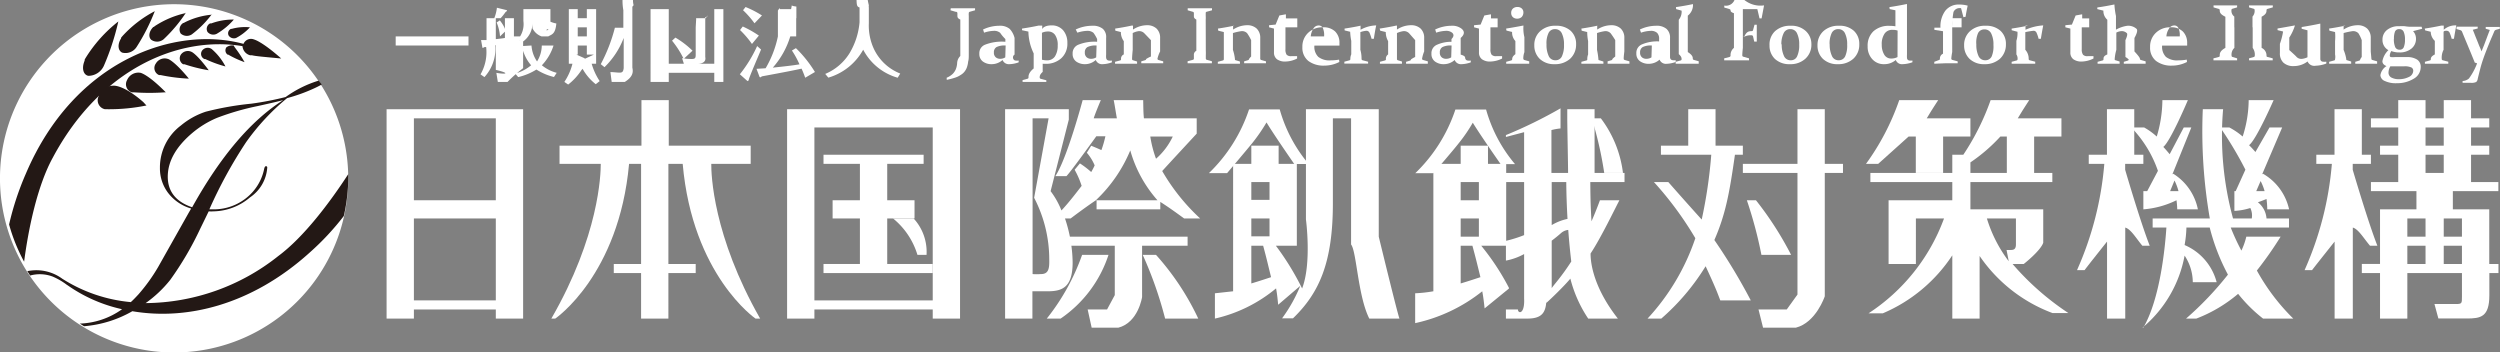<svg xmlns="http://www.w3.org/2000/svg" viewBox="0 0 274.65 38.72"><rect x="0" y="0" width="274.65" height="38.72" fill="#808080" stroke="none"/><defs><style>.cls-1{fill:#fff;}.cls-2{fill:#231815;}</style></defs><title>footer_logo</title><g id="レイヤー_2" data-name="レイヤー 2"><g id="レイヤー_1-2" data-name="レイヤー 1"><path class="cls-1" d="M51.47,4V5h-8V4Z"/><path class="cls-1" d="M60.81,5a5.53,5.53,0,0,1-1.28,2.17A4.21,4.21,0,0,0,61.16,8l-.3.46a6.4,6.4,0,0,1-1.93-.82,6.55,6.55,0,0,1-2,.83l-.33-.39a4.57,4.57,0,0,0,1.75-.91,4.28,4.28,0,0,1-1-2.11L58.38,5H56.47V4.49l1,0v3A14.88,14.88,0,0,0,55.76,9H54.69l-.16-1a4.56,4.56,0,0,0,.82.09c.3,0,.3-.14-.88-.41V4.75c1.12,0,.85.07,1,.08V7h-1V4.94L54.41,5a4.6,4.6,0,0,1-1.19,3.47l-.43-.3a4.87,4.87,0,0,0,.62-3l-.19,0a.19.19,0,0,1-.14.07A.06.06,0,0,1,53,5.25l-.15-.85.6,0V2h.85A4.39,4.39,0,0,0,54.59.85l1.1.27a.09.09,0,0,1,0,.06s0,.06-.14.13A6.35,6.35,0,0,1,55,2h1.46V4L57.13,4l-.05,1Zm-5.9-2.76c.34.41.66,1,.56,1.13V2h-1V4.3c.71-.08.79-.09,1-.13V3.48L54.93,4a4.74,4.74,0,0,0-.37-1.53ZM60.47,1V3.08s-.61.24-.43.24.18,0,.23-.33,0-.41,0-.7a3,3,0,0,0,.85.29c-.11,1.19-.5,1.19-.89,1.42H59.5a1.76,1.76,0,0,1-1-.89V2h0v.46a2.51,2.51,0,0,1-1.15,2.18l-.44-.33a2.55,2.55,0,0,0,.59-2V1ZM58.39,5A3.48,3.48,0,0,0,59,6.75,3.36,3.36,0,0,0,59.52,5Z"/><path class="cls-1" d="M65.45,9.25A5.59,5.59,0,0,1,64,7.55a.24.24,0,0,1-.1.12,6.53,6.53,0,0,1-1.48,1.62L62,9a6.32,6.32,0,0,0,.89-2h-.4V1h3V7H65a6.84,6.84,0,0,0,.88,1.91ZM65.24,6H63.32l.91.4a.07.07,0,0,1,0,.07Zm-.77-4V1h-1V2Zm-1,1V4h1V3Zm0,2V6h1V5ZM66,7.05a17.9,17.9,0,0,0,1.55-4h.93V1.12A5.9,5.9,0,0,1,68.39,0h1.15a2,2,0,0,0,.07.57s-.14.17-.14.17V3h0V7.42c.1.48.1,1-.83,1.58H67.2l-.14-1.08c.42,0,.71.06,1,.06s.41-.08.46-.5V4.17a8.89,8.89,0,0,1-2.11,3.21Z"/><path class="cls-1" d="M73.47,8V9h-2V1h8V9h-1V8Zm5-1V1h-5V7Zm-2-4.72a1.13,1.13,0,0,0,0-.28h1.09s.15-.37.15-.26,0,.05-.23.16V3h0V6.26c.16.78-.81.74-.81.74H75.13l-.2-.61A5.94,5.94,0,0,0,76,6.48c.4,0,.43-.14.43-.51V3h0ZM75.11,6.47a10.12,10.12,0,0,0-1.28-2l.37-.34a9.71,9.71,0,0,1,1.88,1.44Z"/><path class="cls-1" d="M82.61,4.83A10.38,10.38,0,0,0,81.3,3.3l.3-.39a11.68,11.68,0,0,1,1.77,1Zm1,.61c-.21.53-1.29,3-1.35,3.32,0,.09-.12.17-.15.14l-.83-.74a14.54,14.54,0,0,0,1.9-3.1Zm-.72-2.88a10.22,10.22,0,0,0-1.26-1.44l.28-.35a11,11,0,0,1,1.8.93ZM89.47,2h-2V4h-.65A9.26,9.26,0,0,1,84.9,7.43c1.24-.13,2.14-.23,2.93-.36A9.67,9.67,0,0,0,87,5.55l.44-.26a13.34,13.34,0,0,1,2.09,2.62l-1.07.63c-.08-.22-.18-.51-.4-1-.86.19-1.77.37-4.37.85-.08.08-.1.1-.15.1a.11.11,0,0,1-.1-.05l-.33-.88,1-.06A11.47,11.47,0,0,0,85.46,4h0V2h0V1.16c.26-.42.23-.16.23-.16h1.22S87,.53,87,.57s0,.09.49.15V2Z"/><path class="cls-1" d="M95.33,0c.08.47.12.52.12.61a.61.61,0,0,0,0,.22V2.57A6.1,6.1,0,0,0,96,5.36a5.38,5.38,0,0,0,2.9,2.72l-.28.46a6.18,6.18,0,0,1-3.79-3.08A6.43,6.43,0,0,1,91,8.53l-.34-.41a5.74,5.74,0,0,0,2.68-2.29,7.94,7.94,0,0,0,1.09-3.38V.82c-.29-.08-.31-.27-.33-.82Z"/><path class="cls-1" d="M104.45.91l1.33,0,1.34,0,0,.22-.57.16a.15.15,0,0,0-.12.13,1.94,1.94,0,0,0,0,.33V6c0,.28,0,.54-.07.77a2.62,2.62,0,0,1-.13.61,1.59,1.59,0,0,1-.26.48,1.49,1.49,0,0,1-.44.38,2.31,2.31,0,0,1-.63.3,7.13,7.13,0,0,1-.89.23L104,8.54a2.2,2.2,0,0,0,.65-.41,1.6,1.6,0,0,0,.35-.51,2.14,2.14,0,0,0,.15-.65,1.17,1.17,0,0,1,.35-.82v-4c-.31-.14-.31-.27-.32-.39V1.44A.15.15,0,0,0,105,1.3l-.58-.17Z"/><path class="cls-1" d="M108,3.24a4.21,4.21,0,0,1,1.76-.41,1.68,1.68,0,0,1,1.16.34,2.21,2.21,0,0,1,.54,1V6a.35.35,0,0,0-.17.35.34.34,0,0,0,.08.2.27.27,0,0,0,.18.1,1.19,1.19,0,0,0,.36,0l0,.2a3.24,3.24,0,0,1-1,.2.74.74,0,0,1-.77-.46,1.77,1.77,0,0,1-1.16.46,1.58,1.58,0,0,1-1-.29,1,1,0,0,1-.39-.85,1,1,0,0,1,.63-1,5.05,5.05,0,0,1,2.23-.32V4.29a4.31,4.31,0,0,1-.57-.68,1,1,0,0,0-.71-.22,3.66,3.66,0,0,0-1.06.2ZM110.48,5a2,2,0,0,0-1,.17.64.64,0,0,0-.29.59.65.65,0,0,0,.21.54.73.73,0,0,0,.48.16,1,1,0,0,0,.56-.16Z"/><path class="cls-1" d="M112.28,3.32l0-.18c.66-.1,1.27-.21,1.82-.33l.4,0v.4c.11-.28.54-.42,1-.42a1.63,1.63,0,0,1,1.29.53,2.06,2.06,0,0,1,.47,1.4,2.14,2.14,0,0,1-.67,1.68,2.48,2.48,0,0,1-1.76.61c-.2,0-.4,0-.28-.06V7.9c-.33.29-.33.49-.33.6a.16.16,0,0,0,.12.16l.61.16V9h-2.61l0-.2.54-.15a.13.13,0,0,0,.11-.13c0-.21,0-.53.57-1V5.87a5.78,5.78,0,0,1-.58-2.4Zm2.19,3.24a2.3,2.3,0,0,0,.58.07,1,1,0,0,0,.85-.44A2.16,2.16,0,0,0,116.2,5a1.93,1.93,0,0,0-.28-1.15.91.91,0,0,0-.79-.39,1.53,1.53,0,0,0-.66.14Z"/><path class="cls-1" d="M118.18,3.24A4.21,4.21,0,0,1,120,2.83a1.71,1.71,0,0,1,1.16.34,1.21,1.21,0,0,1,.36,1V6a2,2,0,0,0,0,.35.42.42,0,0,0,.08.2.32.32,0,0,0,.19.1,1.11,1.11,0,0,0,.36,0l0,.2a3.2,3.2,0,0,1-1,.2.74.74,0,0,1-.77-.46,1.74,1.74,0,0,1-1.15.46,1.64,1.64,0,0,1-1-.29,1,1,0,0,1-.39-.85,1,1,0,0,1,.63-1,4.7,4.7,0,0,1,2.06-.32V4.29a3.69,3.69,0,0,0-.4-.68,1,1,0,0,0-.7-.22,3.72,3.72,0,0,0-1.07.2ZM120.47,5a2,2,0,0,0-1,.17.64.64,0,0,0-.29.59.65.65,0,0,0,.21.54.71.71,0,0,0,.48.16,1,1,0,0,0,.56-.16Z"/><path class="cls-1" d="M122.51,3.14c.67-.1,1.27-.21,1.82-.33l.14,0v.44A2.84,2.84,0,0,1,126,2.77a1.5,1.5,0,0,1,1.06.37,1.39,1.39,0,0,1,.39,1.05V5.65a3.42,3.42,0,0,0-.29.79.14.14,0,0,0,.11.15l.52.15,0,.21-1.24,0-1.17,0V6.74l.43-.13a.15.15,0,0,0,.11-.13,3.23,3.23,0,0,1,.52-.27V4.41l-.73-.76a.78.78,0,0,0-.61-.23,2.08,2.08,0,0,0-.66.21V5.48s-.07.68-.07,1a.13.13,0,0,0,.1.14l.45.14V7l-1.17,0-1.25,0,0-.21.56-.15a.14.14,0,0,0,.1-.13.5.5,0,0,1,.3-.53V4.52a1.64,1.64,0,0,1-.32-1l-.61-.15Z"/><path class="cls-1" d="M132.47,5.58a4,4,0,0,1,0,.47c0,.14,0,.27,0,.38a.16.16,0,0,0,.14.15l.53.15,0,.22-1.33,0-1.34,0,0-.22.58-.16a.13.13,0,0,0,.11-.13c0-.12,0-.24,0-.39a.48.48,0,0,1,.27-.47V2.15c-.27-.14-.27-.27-.27-.39s0-.22,0-.32a.14.14,0,0,0-.1-.14l-.58-.17V.91l1.32,0,1.35,0,0,.22-.58.16a.13.13,0,0,0-.11.13c0,.1,0,.21,0,.33a2.68,2.68,0,0,1,0,.39Z"/><path class="cls-1" d="M133.8,3.14c.67-.1,1.27-.21,1.82-.33l-.15,0v.44A2.84,2.84,0,0,1,137,2.77a1.5,1.5,0,0,1,1.06.37,1.39,1.39,0,0,1,.39,1.05V5.65s0,.62,0,.79a.14.14,0,0,0,.11.15l.52.15,0,.21-1.24,0-1.16,0,0-.21.43-.13a.15.15,0,0,0,.11-.13,1.61,1.61,0,0,1,.23-.27V4.41a5.43,5.43,0,0,0-.44-.76.78.78,0,0,0-.61-.23,5.9,5.9,0,0,0-.95.21V5.48a4.89,4.89,0,0,1,.22,1c0,.08,0,.13.1.14l.45.14V7l-1.16,0-1.27,0,0-.21.56-.15a.14.14,0,0,0,.1-.13c0-.18,0-.36,0-.53V4.52c0-.38,0-.73,0-1l-.61-.15Z"/><path class="cls-1" d="M141.22,3c0,1,0,1.79,0,2.41a1,1,0,0,0,.13.6.64.64,0,0,0,.51.16l.64,0,0,.26a2.93,2.93,0,0,1-1.28.33,1.49,1.49,0,0,1-.93-.25.9.9,0,0,1-.33-.76c0-.59,0-1.47,0-2.61L139.42,3l0-.23.72-.07.41-1,.66-.12.06,0c0,.34,0,.71,0,.44h1.25V3Z"/><path class="cls-1" d="M147.14,6.81a3.65,3.65,0,0,1-1.68.4,2.77,2.77,0,0,1-1.72-.51,1.84,1.84,0,0,1-.66-1.53,2.05,2.05,0,0,1,.64-1.57A2.24,2.24,0,0,1,145.35,3a1.81,1.81,0,0,1,1.33.46,1.71,1.71,0,0,1,.47,1.29,2.35,2.35,0,0,1,0,.26h-2.75a1.55,1.55,0,0,0,.43,1.24,2,2,0,0,0,1.39.38,5.08,5.08,0,0,0,.89-.08ZM145.47,4V3.9a1.87,1.87,0,0,0-.15-.84.5.5,0,0,0-.46-.26.66.66,0,0,0-.58.36A1.81,1.81,0,0,0,144,4Z"/><path class="cls-1" d="M147.71,3.14c.67-.1,1.27-.21,1.82-.33l-.06,0v.46a3.71,3.71,0,0,1,1.72-.48l0,0c-.1.46-.18.95-.26,1.47l-.25,0a4.79,4.79,0,0,0-.22-.65.37.37,0,0,0-.34-.23,2.67,2.67,0,0,0-.67.15V5.47a3.53,3.53,0,0,1,.13,1,.15.15,0,0,0,.11.15l.61.16,0,.21-1.37,0-1.24,0,0-.21.55-.15a.14.14,0,0,0,.11-.13,1.22,1.22,0,0,1,.1-.53V4.49a6.63,6.63,0,0,1-.12-1l-.61-.15Z"/><path class="cls-1" d="M151.57,3.14c.66-.1,1.27-.21,1.82-.33l.08,0v.44A2.81,2.81,0,0,1,155,2.77a1.51,1.51,0,0,1,1.07.37,1.39,1.39,0,0,1,.39,1.05V5.65a3.88,3.88,0,0,0-.23.79.14.14,0,0,0,.11.15l.52.15V7l-1.23,0-1.16,0,0-.21.43-.13a.15.15,0,0,0,.11-.13,2.75,2.75,0,0,1,.46-.27V4.41l-.67-.76a.78.78,0,0,0-.61-.23,2.66,2.66,0,0,0-.72.21V5.48s0,.68,0,1a.13.13,0,0,0,.1.14l.45.14V7l-1.17,0L151.6,7l0-.21.56-.15a.14.14,0,0,0,.1-.13.54.54,0,0,1,.24-.53V4.52a2,2,0,0,1-.26-1l-.61-.15Z"/><path class="cls-1" d="M157.67,3.24a4.21,4.21,0,0,1,1.76-.41,1.68,1.68,0,0,1,1.16.34c.26.23.39.56-.12,1V6c.48.14.48.26.49.35a.34.34,0,0,0,.08.2.27.27,0,0,0,.18.1,1.15,1.15,0,0,0,.36,0l0,.2a3.24,3.24,0,0,1-1,.2.74.74,0,0,1-.77-.46,1.77,1.77,0,0,1-1.16.46,1.58,1.58,0,0,1-1-.29,1,1,0,0,1-.39-.85,1,1,0,0,1,.62-1,3.84,3.84,0,0,1,1.58-.32V4.29c.31-.31.24-.53.09-.68a1,1,0,0,0-.71-.22,3.66,3.66,0,0,0-1.06.2ZM159.47,5a2,2,0,0,0-1,.17.64.64,0,0,0-.29.59.65.65,0,0,0,.21.54.71.71,0,0,0,.48.16,1,1,0,0,0,.56-.16Z"/><path class="cls-1" d="M163.74,3c0,1,0,1.79,0,2.41a1,1,0,0,0,.13.6.64.64,0,0,0,.51.16l.64,0,0,.26a3,3,0,0,1-1.28.33,1.47,1.47,0,0,1-.93-.25.9.9,0,0,1-.33-.76c0-.59,0-1.47,0-2.61L161.94,3l0-.23.72-.07.41-1,.67-.12.06,0c0,.34,0,.71,0,.44h.73V3Z"/><path class="cls-1" d="M165.46,3.14q1.06-.17,1.86-.33l.05,0a4,4,0,0,0,.1,1.27V5.73a2,2,0,0,0-.12.71.17.17,0,0,0,.11.15l.54.15V7l-1.26,0-1.27,0,0-.21.55-.15a.15.15,0,0,0,.11-.13c0-.11,0-.3.35-.56V4.51a1.37,1.37,0,0,1-.36-1l-.62-.15Zm1.9-1.76a.7.7,0,0,1-.19.49.71.71,0,0,1-.5.18.68.68,0,0,1-.47-.17.62.62,0,0,1-.18-.46.62.62,0,0,1,.19-.48.71.71,0,0,1,.5-.17.67.67,0,0,1,.47.16A.57.57,0,0,1,167.36,1.38Z"/><path class="cls-1" d="M173.15,4.86a2.1,2.1,0,0,1-.65,1.59,2.44,2.44,0,0,1-1.71.6,2.26,2.26,0,0,1-1.62-.57,2,2,0,0,1-.61-1.5,2,2,0,0,1,.64-1.55,2.39,2.39,0,0,1,1.72-.6,2.32,2.32,0,0,1,1.63.55A1.93,1.93,0,0,1,173.15,4.86Zm-3.25,0a2.89,2.89,0,0,0,.23,1.27.78.78,0,0,0,.75.49.75.75,0,0,0,.71-.43,2.84,2.84,0,0,0,.23-1.28,2.7,2.7,0,0,0-.24-1.25.79.79,0,0,0-.75-.46.76.76,0,0,0-.7.41A2.57,2.57,0,0,0,169.9,4.89Z"/><path class="cls-1" d="M173.73,3.14c.66-.1,1.27-.21,1.82-.33l-.08,0v.44A2.84,2.84,0,0,1,177,2.77a1.5,1.5,0,0,1,1.06.37,1.39,1.39,0,0,1,.39,1.05V5.65s-.08.62-.07.79a.14.14,0,0,0,.11.15l.52.15V7l-1.24,0-1.16,0V6.74l.43-.13a.13.13,0,0,0,.1-.13,2.38,2.38,0,0,1,.31-.27V4.41a8.32,8.32,0,0,0-.51-.76.79.79,0,0,0-.61-.23,4.73,4.73,0,0,0-.88.21V5.48a8.77,8.77,0,0,1,.15,1c0,.08,0,.13.1.14l.45.14V7l-1.16,0-1.26,0,0-.21.56-.15a.12.12,0,0,0,.09-.13,1.38,1.38,0,0,1,.09-.53V4.52a5.79,5.79,0,0,1-.1-1l-.61-.15Z"/><path class="cls-1" d="M180.16,3.24a4.21,4.21,0,0,1,1.76-.41,1.68,1.68,0,0,1,1.16.34,1.26,1.26,0,0,1,.39,1l0,1.79c0,.14,0,.26,0,.35a.34.34,0,0,0,.08.2.29.29,0,0,0,.19.1,1.08,1.08,0,0,0,.35,0l0,.2a3.2,3.2,0,0,1-1,.2.74.74,0,0,1-.77-.46,1.75,1.75,0,0,1-1.16.46,1.61,1.61,0,0,1-1-.29,1,1,0,0,1-.39-.85,1,1,0,0,1,.63-1,4.28,4.28,0,0,1,1.87-.32V4.29a.91.91,0,0,0-.22-.68,1,1,0,0,0-.71-.22,3.66,3.66,0,0,0-1.06.2ZM181.47,5a2,2,0,0,0-1,.17.64.64,0,0,0-.29.59.65.65,0,0,0,.21.54.71.71,0,0,0,.48.16,1,1,0,0,0,.56-.16Z"/><path class="cls-1" d="M184.12.78c.71-.1,1.34-.22,1.87-.33l0,0a1.48,1.48,0,0,1-.57,1.27v4c.54.34.55.58.55.71a.15.15,0,0,0,.11.15l.54.15V7l-1.26,0-1.27,0,0-.21.55-.15a.13.13,0,0,0,.1-.13c0-.11,0-.3-.31-.56V2.17a1.36,1.36,0,0,0,.31-1L184.14,1Z"/><path class="cls-1" d="M191.47,4V5.26s-.07.62-.06.84a.14.14,0,0,0,.11.13l.63.18v.22h-2.73l0-.22.58-.15a.17.17,0,0,0,.12-.14,1,1,0,0,1,.37-.86V1.45c-.37-.12-.37-.23-.37-.33A.15.15,0,0,0,190,1l-.57-.17,0-.22A1,1,0,0,0,190.55,0h1.09a2.8,2.8,0,0,0,2.16.59l0,0-.27,1.43-.23,0L193.06,1h-1.59V4h.17c.25-.57.52-.57.81-.58a.14.14,0,0,0,.14-.11l.16-.59H193c0,.41,0,.72,0,.93s0,.51,0,.92l-.28,0L192.59,4a.16.16,0,0,0-.13-.12,1.51,1.51,0,0,0-.82.15Z"/><path class="cls-1" d="M199,4.86a2.07,2.07,0,0,1-.66,1.59,2.4,2.4,0,0,1-1.7.6A2.3,2.3,0,0,1,195,6.48a2,2,0,0,1-.6-1.5A2,2,0,0,1,195,3.43a2.42,2.42,0,0,1,1.72-.6,2.3,2.3,0,0,1,1.63.55A1.94,1.94,0,0,1,199,4.86Zm-3.26,0a2.88,2.88,0,0,0,.24,1.27.77.77,0,0,0,.75.49.73.73,0,0,0,.7-.43,2.84,2.84,0,0,0,.23-1.28,2.7,2.7,0,0,0-.24-1.25.78.78,0,0,0-.74-.46.77.77,0,0,0-.71.41A2.7,2.7,0,0,0,195.7,4.89Z"/><path class="cls-1" d="M204.26,4.86a2.07,2.07,0,0,1-.65,1.59,2.42,2.42,0,0,1-1.7.6,2.28,2.28,0,0,1-1.63-.57,2,2,0,0,1-.61-1.5,2.06,2.06,0,0,1,.64-1.55,2.42,2.42,0,0,1,1.72-.6,2.3,2.3,0,0,1,1.63.55A1.93,1.93,0,0,1,204.26,4.86Zm-3.25,0a2.88,2.88,0,0,0,.24,1.27.77.77,0,0,0,.75.49.76.76,0,0,0,.71-.43,2.86,2.86,0,0,0,.22-1.28,2.7,2.7,0,0,0-.24-1.25.78.78,0,0,0-.74-.46.77.77,0,0,0-.71.41A2.7,2.7,0,0,0,201,4.89Z"/><path class="cls-1" d="M207.57.78c.7-.1,1.32-.22,1.87-.33l.06,0q0,.93,0,2V6a3.16,3.16,0,0,0,0,.35.34.34,0,0,0,.07.2.32.32,0,0,0,.18.1,1.56,1.56,0,0,0,.35,0l0,.19a3.51,3.51,0,0,1-1.07.21.72.72,0,0,1-.76-.46,1.9,1.9,0,0,1-1.25.46,1.68,1.68,0,0,1-1.34-.56,2,2,0,0,1-.5-1.4,2.15,2.15,0,0,1,.64-1.66,2.51,2.51,0,0,1,1.79-.59,3.52,3.52,0,0,1,.62.05c0-.61,0-1.19,0-1.76L207.6,1Zm.9,2.58a1.48,1.48,0,0,0-.53-.08,1,1,0,0,0-.89.4,2,2,0,0,0-.32,1.23A2.07,2.07,0,0,0,207,6a.86.86,0,0,0,.77.43,1.46,1.46,0,0,0,.69-.16Z"/><path class="cls-1" d="M214.47,3V5.72a5.89,5.89,0,0,0-.1.71.15.15,0,0,0,.11.15l.59.16,0,.21-1.33,0L212.5,7l0-.21L213,6.6a.14.14,0,0,0,.12-.14.57.57,0,0,1,.34-.56V3.43l-.95-.15,0-.24.67,0a2.89,2.89,0,0,1,.54-1.87,1.85,1.85,0,0,1,1.52-.67,3.38,3.38,0,0,1,.93.12c-.09.41-.17.81-.23,1.22l-.24.05-.26-1h-.15a.72.72,0,0,0-.68.43,6.77,6.77,0,0,0-.11,1.57V2h1V3Z"/><path class="cls-1" d="M220.37,4.86a2.1,2.1,0,0,1-.65,1.59,2.44,2.44,0,0,1-1.71.6,2.26,2.26,0,0,1-1.62-.57,2,2,0,0,1-.61-1.5,2,2,0,0,1,.64-1.55,2.39,2.39,0,0,1,1.72-.6,2.32,2.32,0,0,1,1.63.55A1.93,1.93,0,0,1,220.37,4.86Zm-3.25,0a2.89,2.89,0,0,0,.23,1.27.78.78,0,0,0,.75.49.75.75,0,0,0,.71-.43A2.84,2.84,0,0,0,219,4.94a2.7,2.7,0,0,0-.24-1.25.79.79,0,0,0-.75-.46.75.75,0,0,0-.7.41A2.57,2.57,0,0,0,217.12,4.89Z"/><path class="cls-1" d="M221,3.14c.66-.1,1.27-.21,1.82-.33l-.3,0v.46a5.66,5.66,0,0,1,1.95-.48l0,0c-.09.46-.18.95-.26,1.47l-.25,0a3.71,3.71,0,0,0-.22-.65.35.35,0,0,0-.33-.23,8.61,8.61,0,0,0-.91.15V5.47a1.44,1.44,0,0,1,.37,1,.14.14,0,0,0,.11.15l.61.16V7l-1.36,0L221,7l0-.21.55-.15a.13.13,0,0,0,.1-.13.82.82,0,0,0-.13-.53V4.49a2.83,2.83,0,0,0,.12-1L221,3.32Z"/><path class="cls-1" d="M228.7,3c0,1,0,1.79,0,2.41a1,1,0,0,0,.14.6.64.64,0,0,0,.51.16l.64,0,0,.26a3,3,0,0,1-1.28.33,1.49,1.49,0,0,1-.93-.25.9.9,0,0,1-.33-.76c0-.59,0-1.47,0-2.61L226.9,3l0-.23.72-.07.41-1,.66-.12.06,0c0,.34,0,.71,0,.44h.77V3Z"/><path class="cls-1" d="M233.72,2.83a1.36,1.36,0,0,1,1,.34c.24.22-.23,1-.23,1V5.65s.59.62.6.79a.14.14,0,0,0,.11.15l.52.15V7l-1.24,0-1.16,0,0-.21.43-.13a.13.13,0,0,0,.11-.13,2.11,2.11,0,0,0-.36-.27V4.41s.3-.61.16-.76a.8.8,0,0,0-.62-.23,1.49,1.49,0,0,0-.54.16v1.9a4.93,4.93,0,0,0-.18,1c0,.08,0,.13.1.14l.44.14V7l-1.16,0-1.26,0,0-.21.55-.15a.12.12,0,0,0,.1-.13c0-.18,0-.36.42-.53V2.17a1.26,1.26,0,0,1-.43-1L230.41,1l0-.18c.72-.1,1.34-.22,1.88-.33l0,0a8.24,8.24,0,0,0,.17,1.27V3.26A3.52,3.52,0,0,1,233.72,2.83Z"/><path class="cls-1" d="M240.26,6.81a3.64,3.64,0,0,1-1.67.4,2.75,2.75,0,0,1-1.72-.51,1.84,1.84,0,0,1-.66-1.53,2.05,2.05,0,0,1,.64-1.57A2.22,2.22,0,0,1,238.47,3a1.82,1.82,0,0,1,1.34.46,1.75,1.75,0,0,1,.47,1.29,2.35,2.35,0,0,1,0,.26h-2.75a1.59,1.59,0,0,0,.42,1.24,2,2,0,0,0,1.39.38,5.11,5.11,0,0,0,.9-.08ZM239.47,4V3.9a1.72,1.72,0,0,0-.16-.84.47.47,0,0,0-.45-.26.65.65,0,0,0-.58.36A1.7,1.7,0,0,0,238,4Z"/><path class="cls-1" d="M245.47,3V5.26a1,1,0,0,0-.31.85.14.14,0,0,0,.11.15l.5.15v.22h-2.6l0-.22.57-.15c.08,0,.12-.07.12-.14,0-.23,0-.52.62-.86V1.84c-.61-.29-.62-.53-.62-.72a.14.14,0,0,0-.1-.14l-.58-.17V.59c.39,0,.84,0,1.32,0s.92,0,1.27,0l0,.22-.51.15a.13.13,0,0,0-.11.13.79.79,0,0,0,.31.73V3h2V1.82a.92.92,0,0,0,.23-.73.13.13,0,0,0-.11-.13l-.5-.15,0-.22c.37,0,.8,0,1.3,0s.92,0,1.31,0l0,.22-.59.17a.14.14,0,0,0-.1.14c0,.19,0,.43-.54.72V5.26a.92.92,0,0,1,.54.86c0,.07,0,.11.12.14l.56.15v.22h-2.6l0-.22.52-.15a.14.14,0,0,0,.11-.15,1.24,1.24,0,0,0-.23-.85V3Z"/><path class="cls-1" d="M253.51,6.75a2.48,2.48,0,0,1-1.51.51,1.59,1.59,0,0,1-1.15-.38,1.39,1.39,0,0,1-.38-1.06v-1a7.62,7.62,0,0,0,.35-1.36l-.61-.15,0-.18q1-.17,1.86-.33l.05,0a5.23,5.23,0,0,1-.62,1.33V5.5s.66.59.79.74a.72.72,0,0,0,.57.23,1.86,1.86,0,0,0,.64-.18V4.41c0-.43,0-.8,0-1.08l-.64-.17,0-.19c.75-.12,1.41-.24,2-.37l.05,0c0,.4,0,.9,0,1.49V6.22q0,.18,0,.3a.38.38,0,0,0,.09.18.37.37,0,0,0,.2.08,2.43,2.43,0,0,0,.37,0l0,.2a3.58,3.58,0,0,1-1.17.24A.8.8,0,0,1,253.51,6.75Z"/><path class="cls-1" d="M255.87,3.14c.66-.1,1.27-.21,1.82-.33l-.22,0v.44A2.84,2.84,0,0,1,259,2.77a1.5,1.5,0,0,1,1.06.37,1.39,1.39,0,0,1,.39,1.05V5.65s.06.62.07.79a.14.14,0,0,0,.11.15l.52.15V7l-1.24,0-1.16,0,0-.21.43-.13a.13.13,0,0,0,.11-.13,1.59,1.59,0,0,1,.17-.27V4.41a3.85,3.85,0,0,0-.37-.76.8.8,0,0,0-.62-.23,7.38,7.38,0,0,0-1,.21V5.48a4.42,4.42,0,0,1,.29,1c0,.08,0,.13.1.14l.44.14V7l-1.16,0-1.26,0,0-.21.55-.15a.12.12,0,0,0,.1-.13,1.35,1.35,0,0,0,0-.53V4.52a5.44,5.44,0,0,0,0-1l-.62-.15Z"/><path class="cls-1" d="M266.1,3.16l-1,.26a1.21,1.21,0,0,1,.32.82,1.35,1.35,0,0,1-.5,1.1,2,2,0,0,1-1.32.42,2.4,2.4,0,0,1-.89-.15,1,1,0,0,0-.17.51.16.16,0,0,0,.11.15,2.3,2.3,0,0,0,.47,0h1.31a2,2,0,0,1,1.12.28.93.93,0,0,1,.39.82,1.47,1.47,0,0,1-.79,1.29,3.45,3.45,0,0,1-1.81.48A2.83,2.83,0,0,1,262,8.9a.74.74,0,0,1-.49-.64,1.46,1.46,0,0,1,.67-1q-.45-.18-.45-.54a2.27,2.27,0,0,1,.66-1.21,1.26,1.26,0,0,1-.65-1.14,1.33,1.33,0,0,1,.5-1.08,2,2,0,0,1,1.35-.41,4,4,0,0,1,.61,0,3.79,3.79,0,0,0,.57.06h1.27Zm-3.5,4.13a1.41,1.41,0,0,0-.2.69.61.61,0,0,0,.3.53,1.68,1.68,0,0,0,.84.19,2.39,2.39,0,0,0,1.11-.25.77.77,0,0,0,.47-.68.41.41,0,0,0-.19-.35,1.7,1.7,0,0,0-.84-.13H262.6Zm.39-3a2.22,2.22,0,0,0,.14.87.5.5,0,0,0,.48.3.46.46,0,0,0,.47-.28,2.08,2.08,0,0,0,.13-.84,2,2,0,0,0-.14-.84.49.49,0,0,0-.49-.3.47.47,0,0,0-.47.28A2.16,2.16,0,0,0,263,4.26Z"/><path class="cls-1" d="M266.38,3.14c.66-.1,1.27-.21,1.82-.33l.27,0v.46a1.92,1.92,0,0,1,1.38-.48l0,0c-.09.46-.18.95-.26,1.47l-.25,0a3.71,3.71,0,0,0-.22-.65.35.35,0,0,0-.33-.23c-.15,0-.33,0-.34.15V5.47a1.89,1.89,0,0,0-.2,1,.14.14,0,0,0,.11.15l.61.16V7l-1.36,0L266.4,7l0-.21.55-.15a.13.13,0,0,0,.1-.13c0-.12,0-.3.44-.53V4.49a1.4,1.4,0,0,1-.45-1l-.61-.15Z"/><path class="cls-1" d="M269.88,2.93h2.32l0,.2-.54.14c.12.28.22.55.32.8s.24.58.4,1c.08.16.16.36.24.57l.27-.66c.23-.61.44-1.18.64-1.69l-.45-.13,0-.2h1.55l0,.2-.41.11a.3.3,0,0,0-.2.18c-.1.24-.21.5-.34.79q-.56,1.34-.87,2.22c-.13.38-.25.77-.35,1.17s-.19.74-.26,1.05a.52.52,0,0,1-.17.33,1.22,1.22,0,0,1-.59.09q-.46,0-.9,0l0-.2a1.14,1.14,0,0,0,.7-.28,6.84,6.84,0,0,0,.87-1.6l0-.08-.23-.06c-.51-1.28-1-2.41-1.4-3.4a.29.29,0,0,0-.2-.17l-.41-.12Z"/><path class="cls-1" d="M57.47,12V35h-3V34h-9v1h-3V12Zm-3,1h-9v9h9Zm0,11h-9v9h9Z"/><polygon class="cls-1" points="102.47 29 97.47 29 97.47 24 100.47 24 100.47 22 97.47 22 97.47 18 101.47 18 101.47 17 90.47 17 90.47 18 94.47 18 94.47 22 91.47 22 91.47 24 94.47 24 94.47 29 90.47 29 90.47 30 102.47 30 102.47 29"/><path class="cls-1" d="M86.47,12V35h3V34h13v1h3V12Zm16,21h-13V14h13Z"/><path class="cls-1" d="M98.11,24a8.2,8.2,0,0,1,2.68,4h1a5.42,5.42,0,0,0-1.42-4Z"/><path class="cls-1" d="M78.14,18h4.33V16h-9V11h-3v5h-9v2H66c0,1.14-.18,7.9-5.43,17H61s7-4.75,8.11-17h1.32V29h-3v1h3v5h3V30h3V29h-3V18H75C76.08,30.25,83,35,83,35h.51C78.32,25.9,78.13,19.14,78.14,18Z"/><path class="cls-1" d="M261.18,27c-1.06-2.71-2.71-8.35-2.71-8.35V18h2V17h-1V12h-3c0,1,0,1.08,0,1.08V17h-2v1h1.71a35.89,35.89,0,0,1-3,11.68l.82,0c.35-.47,2.48-3.14,2.48-3.14V35h2V25c.62.18,1.16,1.13,1.89,2Z"/><path class="cls-1" d="M273.47,29V23h-4V21h5V20h-3V17h2V16h-2V14h2V13h-2V11h-3v2h-2V11h-3v2h-3v1h3v2h-2v1h2v3h-3v1h5v2h-4v6h-2v1h2v5h3V30h6v2.6c0,.73,0,.8-.68.8h-2.34l.43,1.59H271c1.52,0,2.48-.16,2.48-2.55V30h1V29Zm-7,0h-2V27h2Zm0-3h-2V24h2Zm2-7h-2V17h2Zm0-3h-2V14h2Zm2,13h-2V27h2Zm0-3h-2V24h2Z"/><path class="cls-1" d="M221.1,29h1.23s1.83-1.43,2.14-2.33V23h-8V20h9V19h-9V17.84A18.34,18.34,0,0,0,219.76,15h.71v4h3V15h3V13h-4.8c.15-.22.26-.47,1.26-2h-4.24a26.82,26.82,0,0,1-3,6h-1.21v2h-9v1h9v2h-7v7h3V24h3.09a21.09,21.09,0,0,1-8.29,10.42l1.57,0a17.16,17.16,0,0,0,7.63-6.37V35h3V28.12a16.82,16.82,0,0,0,8,6.27l1.75,0A29.59,29.59,0,0,1,221.1,29Zm-.42-.3a15,15,0,0,1-2.4-4.7h3.19v2.85c0,.52-.23.61-.55.61a3.35,3.35,0,0,1-.48,0Z"/><path class="cls-1" d="M209.68,15h.79v4h3V15h3V13h-4.8c.15-.22.26-.47,1.26-2h-4.28A26.77,26.77,0,0,1,205,18h1.34Z"/><path class="cls-1" d="M196.77,28a36.29,36.29,0,0,0-3.86-6h-1a46.59,46.59,0,0,1,1.6,6Z"/><path class="cls-1" d="M190.6,17h.87V16h-3V12h-3v4h-3v1H188a52.81,52.81,0,0,1-1.05,7.12c-1.81-2-3.67-4.12-3.67-4.12l-1.58,0a37.56,37.56,0,0,1,4.55,6.17A24.52,24.52,0,0,1,181,35h1.51a24.84,24.84,0,0,0,4.87-5.75c1.13,2.43,1.3,2.94,1.61,3.75h3.35a63.43,63.43,0,0,0-4-6.63C189.57,23.55,190,21.22,190.6,17Z"/><path class="cls-1" d="M200.47,18V12h-3v6h-6v1h6V32.36L196.29,34h-3.1l.5,2h3.6c2.23-.57,3.18-3.45,3.18-3.45V19h2V18Z"/><path class="cls-1" d="M117.84,28.82A15.74,15.74,0,0,0,117,24h.62s1.48-1.13,2.85-2.05V23h7v-.82c1.15.74,1.76,1.2,2.62,1.82h1.76a22.2,22.2,0,0,1-4.17-5.21c.27-.31,3.79-4.11,3.79-4.11V13h-5.8c-.07-.7-.06-1.21-.08-2h-3.24c.1.45.23,1.35.35,2h-2.54c0-.12.64-1.7.78-2h-2s-1.71,6.42-3,8.35l1.22,0c.55-.57,3.28-4.38,3.28-4.38h1a11.71,11.71,0,0,1-.44,1.52c-.62-.28-.72-.31-1.12-.48l-.48.77a5.2,5.2,0,0,1,.86,1.39,7.87,7.87,0,0,1-.38.73,10.13,10.13,0,0,0-1.24-.95l-.58.7a9.52,9.52,0,0,1,.77,1.77c-.48.62-1.39,1.82-2.22,2.7A8.93,8.93,0,0,0,115.42,21l2-7.86V12h-7V35h3V32h1.69C116.7,32,117.84,31.57,117.84,28.82Zm11-13.82A7.49,7.49,0,0,1,127,17.44a12.8,12.8,0,0,1-.63-2.44Zm-4.68,1.48a13.92,13.92,0,0,0,3,5.52h-6.77A15.9,15.9,0,0,0,124.19,16.48Zm-9.83,13.63a5.61,5.61,0,0,1-.89,0V13h1.76l-1.59,8.73a14.64,14.64,0,0,1,1.66,6.76C115.3,29.52,115.19,30.11,114.36,30.11Z"/><path class="cls-1" d="M127,28h-1.46A42.64,42.64,0,0,1,128,35h3.64A28.66,28.66,0,0,0,127,28Z"/><path class="cls-1" d="M130.47,26h-13v1h5v5.42L121.62,34h-2.13l.44,2h2.93c2.2-.57,2.61-3.37,2.61-3.37V27h5Z"/><path class="cls-1" d="M118.88,28A24.07,24.07,0,0,1,115,35h1.52a13.58,13.58,0,0,0,5.26-7Z"/><path class="cls-1" d="M160.26,15.73l0,0a17,17,0,0,0,1.54-2.25c.86,1.41,3.06,4.55,3.06,4.55h1.58a15.92,15.92,0,0,1-3.18-6h-3.37a17.26,17.26,0,0,1-4.41,7h2S159.7,16.46,160.26,15.73Z"/><path class="cls-1" d="M165.47,27V18h-2V16h-3v2h-3V32a15.25,15.25,0,0,1-2,.22v3.28A17.89,17.89,0,0,0,162.84,32c.14.75.19,1.27.26,1.88l2.67-2.18,0-.08A26.54,26.54,0,0,0,162.73,27Zm-5,4.14V27h1.29c.41,1.5.52,2,.88,3.45C162.21,30.59,161.41,30.86,160.47,31.14Zm2-5.14h-2V24h2Zm0-4h-2V20h2Z"/><path class="cls-1" d="M178.3,19a12.46,12.46,0,0,0-2.43-6h-1a40.06,40.06,0,0,1,1.37,6Z"/><path class="cls-1" d="M177.91,22h-2.14c-.31.85-.76,1.95-.93,2.31-.09-1.65-.11-2.09-.13-4.31h3.76V19h-3.29c0-.74,0-5.06,0-7h-3v1c0,.86.09,5.08.09,6h-1.83V14.29a6.16,6.16,0,0,1,1-.18l0-2.21a49.88,49.88,0,0,1-6,2.94v.21l2-.53V19h-2v1h2v5.83a14,14,0,0,1-2,.63v2.17a6.78,6.78,0,0,0,2-.72v4.9c.08,1.76-.68,1.66-.68,1.19h-1.32v1h2.36c1.59,0,2-.66,2.08-1.89v.17c.51-.45,2-1.89,2.64-2.67A14.13,14.13,0,0,0,174.48,35h3.26c-3-3.82-3-6.69-3-7.15C175.89,26.12,177.48,22.8,177.91,22Zm-7.44,9.66V26.44c.35-.26.73-.57,1-.81a1.43,1.43,0,0,1,1-.38V24a5.6,5.6,0,0,0-2,.73V20h1.6a80.9,80.9,0,0,0,.55,8.73C171.48,30.5,170.67,31.32,170.47,31.66Z"/><path class="cls-1" d="M137.59,15.7l0,0a19.1,19.1,0,0,0,1.55-2.25c.85,1.41,3.05,4.57,3.05,4.57h1.58a16,16,0,0,1-3.18-6h-3.37a17.26,17.26,0,0,1-4.41,7h2S137,16.43,137.59,15.7Z"/><path class="cls-1" d="M151.47,26V12h-8V24.1s.65,4.81-.42,7.59A29.58,29.58,0,0,0,140.17,27h2.3V18h-2V16h-3v2h-2V32l-2,.22V35a16.07,16.07,0,0,0,6.72-3.32c.13.72.17,1.21.23,1.8l2.43-2.08a16.57,16.57,0,0,1-2,3.57h1.2c2.81-2.72,4.38-6,4.38-12.62V13h2V26.86c.6.74.75,5.67,2,8.14h3.33C153.77,35.47,151.47,26,151.47,26Zm-14,5.1V27h1.3c.41,1.5.51,2,.87,3.45C139.21,30.59,138.41,30.86,137.47,31.14Zm2-5.14h-2V24h2Zm0-4h-2V20h2Z"/><path class="cls-1" d="M236.17,27c-1.06-2.71-2.7-8.35-2.7-8.35V18h2V17h-1V12h-3c0,1,0,1.21,0,1.49V17h-2v1h1.71a35.89,35.89,0,0,1-3,11.68l.83,0c.34-.47,2.47-3.14,2.47-3.14V35h2V25c.62.18,1.16,1.13,1.88,2Z"/><path class="cls-1" d="M247.94,29.72A40,40,0,0,0,250.55,26h-3.77a7.58,7.58,0,0,1-.54,1.53A23.9,23.9,0,0,1,245.07,25h6.4V24H249a2.5,2.5,0,0,0-.95-1.78c.3-.1.61-.22.95-.36a9.6,9.6,0,0,1,.08,1.14h2.4a6,6,0,0,0-2.86-3.91l-.1.06,2.2-5.15h-1.39l-1.55,2.7c-.24-.28-.47-.53-.7-.75.79-.58,2.7-4.95,2.7-4.95h-2.74a13.27,13.27,0,0,1-.66,4,7.62,7.62,0,0,0-1.47-1h-1a40.08,40.08,0,0,1,2.77,4.64L245.61,21h-.14v2.17a6.94,6.94,0,0,0,1.75-.32,1.91,1.91,0,0,1,.16,1.15h-2.06a34.5,34.5,0,0,1-1.09-12H242a56.15,56.15,0,0,0,.77,12h-6.28v1H238c-.13,2-.66,7.8-2.54,11h-.09A13.48,13.48,0,0,0,240,28.08a5.34,5.34,0,0,1,.9,2.92h2.62A6.12,6.12,0,0,0,240,26.92a12.44,12.44,0,0,0,.2-1.92h2.56a22.7,22.7,0,0,0,2,5.17A35.52,35.52,0,0,1,240.16,35h1.13a15.84,15.84,0,0,0,4.59-2.72A16.1,16.1,0,0,0,248.62,35h3.32A22.78,22.78,0,0,1,247.94,29.72Zm.41-9.83a5.58,5.58,0,0,1,.44,1.11h-.92Z"/><path class="cls-1" d="M235.89,21h-.42v2a10,10,0,0,0,3.64-1,8.33,8.33,0,0,1,.08,1h2.27a6,6,0,0,0-2.7-3.91l-.1.06L240.74,14h-.83l-1.55,2.94c-.24-.29-.47-.56-.7-.8.79-.61,2.7-5.14,2.7-5.14h-2.8a14.06,14.06,0,0,1-.62,4,7.38,7.38,0,0,0-1.39-1h-1.41a12.83,12.83,0,0,1,2.93,4.77Zm3-1.17a6.11,6.11,0,0,1,.44,1.17h-.92Z"/><path class="cls-1" d="M37.65,14.81A19.13,19.13,0,1,1,14.35,1.07,19.13,19.13,0,0,1,37.65,14.81Z"/><path class="cls-2" d="M26.64,5.07a1.12,1.12,0,0,0,.83,1h.08l.13,0c.38.1,1.31.18,3.16.35l0,0,.05,0c-2.21-1.95-3-2.08-3-2.09h0a.89.89,0,0,0-1.14.49C19.29,2.79,8.18,6.53,2.84,19.08A31.33,31.33,0,0,0,1,24.66a19.13,19.13,0,0,0,1.65,4.09c.47-3.63,1.46-8.37,3.16-11.45C11.05,7.5,19.71,3.91,26.64,5.07Z"/><path class="cls-2" d="M25,6s0,0,0,0h0l.07,0a11,11,0,0,0,1.8.83l0,0a0,0,0,0,1,0,0C26.09,5.47,25.7,5.18,25.7,5h0a1.1,1.1,0,0,0-.82.19A.58.58,0,0,0,25,6Z"/><path class="cls-2" d="M22.47,6.49h0l0,0h0l.09,0a12.7,12.7,0,0,0,2.21.81l0,0,0,0a6.42,6.42,0,0,0-1.51-1.91h0a.77.77,0,0,0-1,.1A.62.62,0,0,0,22.47,6.49Z"/><path class="cls-2" d="M20.12,7.06h0l.05,0h0l.1,0a17.21,17.21,0,0,0,2.66.66l0,0,0,0C21.67,6,21.08,5.71,21.07,5.71h0A.94.94,0,0,0,19.87,6,.75.75,0,0,0,20.12,7.06Z"/><path class="cls-2" d="M17.48,8.25h0l.06,0h0l.12,0a19.53,19.53,0,0,0,3.09.39s0,0,0,0l0,0c-1.58-1.93-2.28-2.17-2.29-2.16h0a1.12,1.12,0,0,0-1.34.5A.84.84,0,0,0,17.48,8.25Z"/><path class="cls-2" d="M14.47,10.14h0l.06,0h0l.14,0a24.17,24.17,0,0,0,3.49,0l0,0,.05,0C16.26,8.16,15.44,8,15.44,8h0a1.35,1.35,0,0,0-1.48.8A.93.93,0,0,0,14.47,10.14Z"/><path class="cls-2" d="M11.53,12h.25a20.55,20.55,0,0,0,4.35-.42l-.05,0s-.35-.38-.34-.37c-2.29-2-3.36-1.8-3.36-1.79h0a1.61,1.61,0,0,0-1.55,1.17A1,1,0,0,0,11.53,12Z"/><path class="cls-2" d="M27.46,3a5.47,5.47,0,0,0-2,.17l-.08,0h0a.53.53,0,0,0-.25.75.7.7,0,0,0,.81.25h0A5.64,5.64,0,0,0,27.46,3h0Z"/><path class="cls-2" d="M25.69,2.15l0,0,0,0a6.87,6.87,0,0,0-2.47.42l-.09,0h0l-.05,0h0a.68.68,0,0,0-.28.94.83.83,0,0,0,1,.21h0A7.52,7.52,0,0,0,25.69,2.15Z"/><path class="cls-2" d="M23.31,1.61l0,0a8.19,8.19,0,0,0-3,.84l-.12.07h0l-.05,0h0a.84.84,0,0,0-.29,1.16,1,1,0,0,0,1.22.1h0a11,11,0,0,0,2.19-2.2Z"/><path class="cls-2" d="M20.44,1.43l0,0a10.19,10.19,0,0,0-3.42,1.43l-.12.1h0l-.05,0h0c-.47.45-.58,1.07-.25,1.4A1.11,1.11,0,0,0,18,4.29h0a16.25,16.25,0,0,0,2.43-2.9Z"/><path class="cls-2" d="M17,1.29a.21.21,0,0,1,0-.06A12.77,12.77,0,0,0,13.42,4l-.12.15v0l0,.07h0c-.41.65-.35,1.33.12,1.56A1.45,1.45,0,0,0,15,5.17h0a22,22,0,0,0,2-3.93Z"/><path class="cls-2" d="M13,2.36a15.36,15.36,0,0,0-3.59,4,2,2,0,0,0-.11.2v0l0,.1h0c-.35.82-.16,1.55.4,1.67a1.88,1.88,0,0,0,1.71-1.1h0A27.62,27.62,0,0,0,13,2.36l0,.07Z"/><path class="cls-2" d="M38.26,19.13c-2,3.08-4.87,6.91-7.69,9A23.68,23.68,0,0,1,16,33.3a13.2,13.2,0,0,0,2.7-2.55A35.14,35.14,0,0,0,22,25.12c.56-1.14.86-1.77.93-1.9a4,4,0,0,0,.54,0,6.34,6.34,0,0,0,4-1.54,4.29,4.29,0,0,0,1.89-3.27c0-.1-.05-.15-.14-.15s-.14.08-.19.25a5.46,5.46,0,0,1-1.23,2.53A5.73,5.73,0,0,1,23.41,23H23a50,50,0,0,1,4.05-7.4,25.05,25.05,0,0,1,4.49-4.82,18.48,18.48,0,0,0,2.81-1,10.47,10.47,0,0,0,1-.5L35,8.86a12.36,12.36,0,0,0-3.62,1.8,33.44,33.44,0,0,1-3.77.73,32.86,32.86,0,0,0-5,.88,8.35,8.35,0,0,0-2.74,1.52,5.76,5.76,0,0,0-2.3,4.65,4.45,4.45,0,0,0,.92,2.78A4.89,4.89,0,0,0,21,22.91l-.25.43-3.38,6a19.31,19.31,0,0,1-2.16,3c-.28.3-.55.59-.84.85a16.83,16.83,0,0,1-7.53-2.57A4.82,4.82,0,0,0,3,29.79l.31.48a4,4,0,0,1,2.49.12,7.42,7.42,0,0,1,1.45.83s.1.08.16.11l0,0h0a16.62,16.62,0,0,0,6,2.64,8.43,8.43,0,0,1-4.64,1.58l.46.29a12.71,12.71,0,0,0,5.31-1.65c5.82,1,13-.58,19.5-6.46a28.76,28.76,0,0,0,3.73-4A19.35,19.35,0,0,0,38.26,19.13Zm-19.83.29q0-2.51,2.66-4.78a10.48,10.48,0,0,1,2.77-1.7,28.7,28.7,0,0,1,4.41-1.28c1.19-.26,2.14-.48,2.84-.66q-5.33,3.38-10,11.77Q18.44,21.86,18.43,19.42Z"/></g></g></svg>